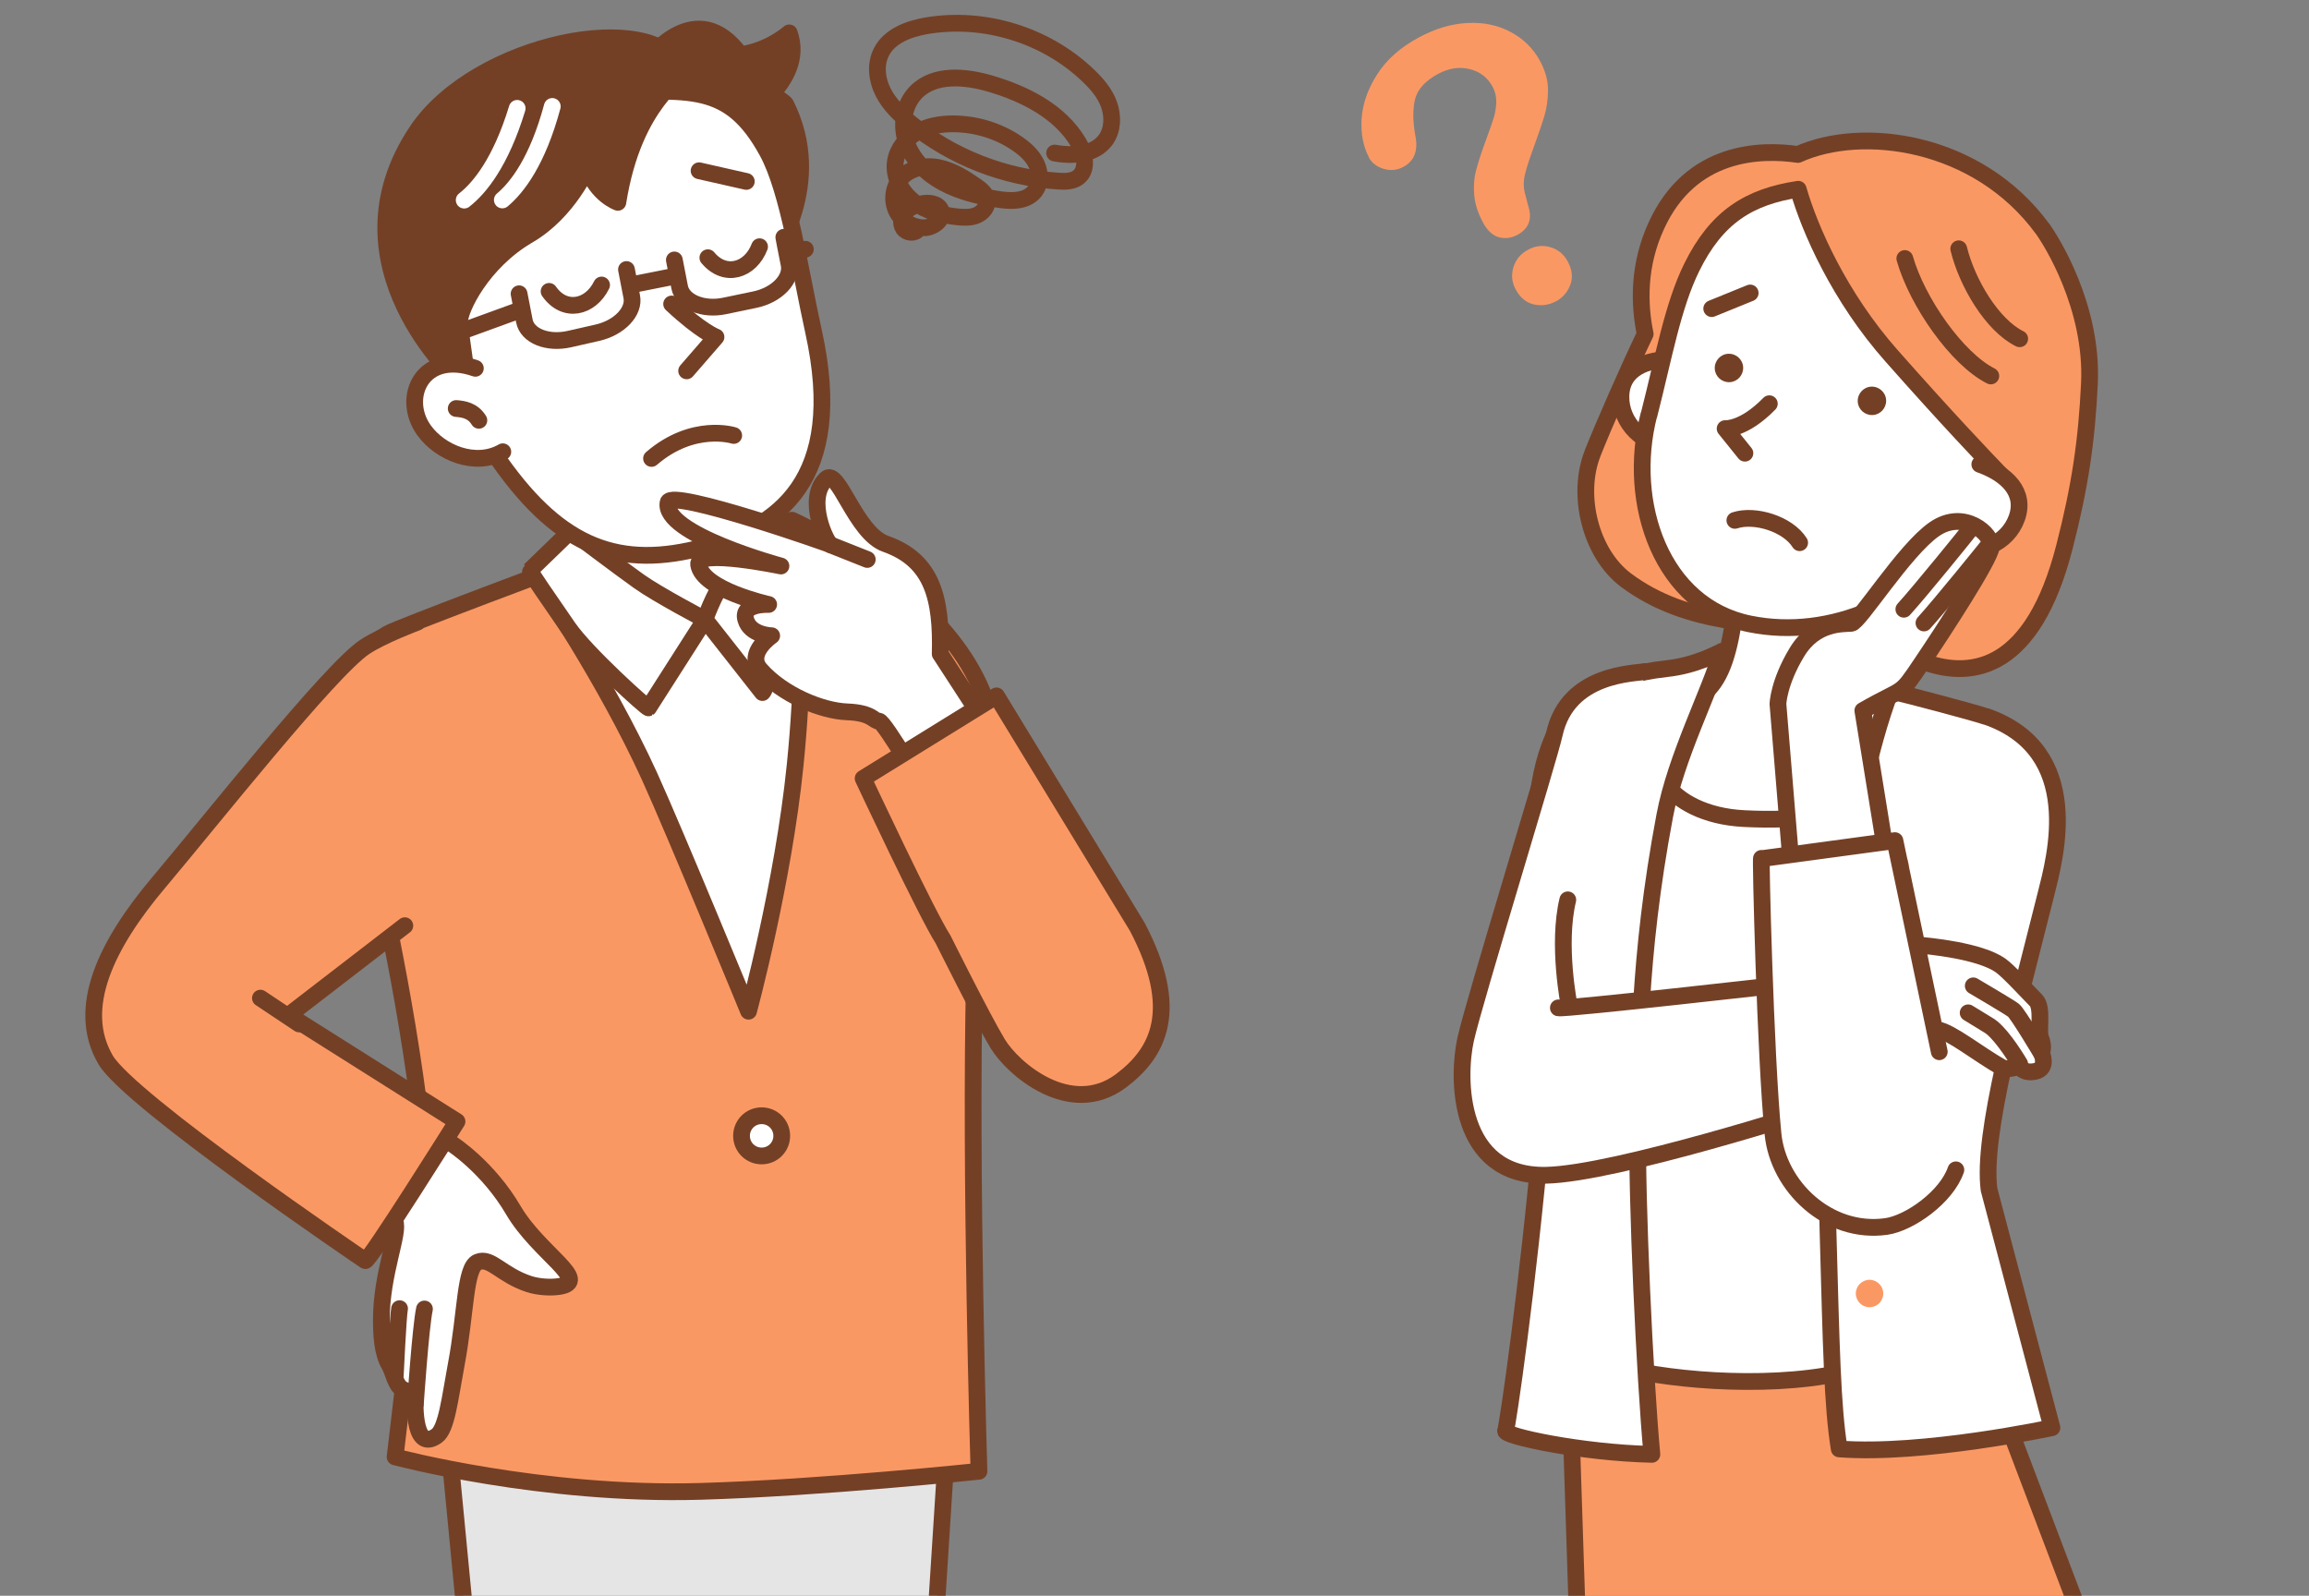 <?xml version="1.0" encoding="UTF-8"?>
<svg id="_レイヤー_1" data-name="レイヤー 1" xmlns="http://www.w3.org/2000/svg" xmlns:xlink="http://www.w3.org/1999/xlink" viewBox="0 0 144.7 100">
  <rect x="0" y="0" width="144.7" height="100" fill="#808080" stroke="none"/>
  <defs>
    <style>
      .cls-1, .cls-2, .cls-3, .cls-4, .cls-5 {
        stroke: #734026;
      }

      .cls-1, .cls-2, .cls-3, .cls-4, .cls-5, .cls-6 {
        stroke-linecap: round;
        stroke-linejoin: round;
        stroke-width: 1.05px;
      }

      .cls-1, .cls-7 {
        fill: #fa9864;
      }

      .cls-8 {
        clip-path: url(#clippath);
      }

      .cls-9, .cls-7, .cls-10, .cls-11 {
        stroke-width: 0px;
      }

      .cls-9, .cls-5, .cls-6 {
        fill: none;
      }

      .cls-2, .cls-10 {
        fill: #734026;
      }

      .cls-3 {
        fill: #e5e5e6;
      }

      .cls-4, .cls-11 {
        fill: #fff;
      }

      .cls-6 {
        stroke: #fff;
      }
    </style>
    <clipPath id="clippath">
      <rect class="cls-9" width="144.7" height="100"/>
    </clipPath>
  </defs>
  <g class="cls-8">
    <g>
      <polygon class="cls-3" points="29.76 107.57 27.65 85.64 59.63 86 58.25 107.57 29.76 107.57"/>
      <path class="cls-1" d="m26.78,74.06c-1.7-18.7-7.01-29.87-3.73-33.11.25-.59.74-.92,1.24-1.23.56-.35,11.72-4.52,11.75-4.52,5.46-.55,13.59-2.6,13.59-2.6,0,0,16.08,7.11,12.07,18.08.26,6.09-.45,2.95-.63,10.41-.3,12.32.28,31.11.28,31.11,0,0-9.84,1.04-17.45,1.26-9.96.29-19.14-2.16-19.14-2.16,0,0,.99-8.39,2.02-17.25Z"/>
      <path class="cls-4" d="m49.34,33.45c.28-1.59,1.54,4.13.49,14.5-.75,7.42-2.92,15.42-2.92,15.42,0,0-4.58-11.14-6.21-14.73-2.82-6.17-6.89-12.1-6.89-12.1l15.53-3.09Z"/>
      <path class="cls-4" d="m45.77,28.3s.82,6.28,3.27,9.36c0,0-13.22,3.76-12.07.9l-.51-8.97,9.31-1.28Z"/>
      <path class="cls-4" d="m44.18,38.82l-3.54,5.54c-.07.05-3.88-3.37-5.03-5.03-1.2-1.73-2.45-3.56-2.41-3.58l2.57-2.49s3.06,2.31,4.27,3.17,4.13,2.39,4.13,2.39Z"/>
      <path class="cls-4" d="m44.18,38.82l3.6,4.58c.08.02,1.23-2.66,1.74-4.61.53-2.04-.13-5.34-.18-5.34l-1.75-1.83s-1.22,3.27-2.07,4.49c-.84,1.22-1.34,2.71-1.34,2.71Z"/>
      <path class="cls-2" d="m46.38,3.43c1.83-.24,3.08-1.37,3.08-1.37.58,1.6-.32,2.98-1.07,3.79.06.11.78.56.84.67,2.55,5.02-.86,9.65-.86,9.65l-7.71-12.48s2.98-4.02,5.73-.27Z"/>
      <path class="cls-4" d="m48.09,9.52c1.33,2.44,2.06,7.49,2.89,11.24,2.08,9.41-2.33,12.29-6.83,13.51-5.3,1.43-8.97.08-12.79-5.29-1.89-2.67-3.88-7.89-4-11.63-.12-3.74,4.48-11.33,10.15-11.51,5.67-.18,8.18-.72,10.58,3.68Z"/>
      <path class="cls-2" d="m28.74,23.86s-8.21-7.29-2.61-15.65c3.72-5.56,14.91-7.79,16.61-3.85.23.52-3,1.88-4.02,8.32,0,0-1.33-.46-1.91-2.17,0,0-1.2,2.77-3.69,4.22-2.94,1.71-4.32,4.67-4.31,5.39s.62,4.55.62,4.55c0,0-.67-1.64-1.46-1.15-.79.49.79.35.79.35"/>
      <path class="cls-4" d="m29.79,23.08c-3.35-1.16-4.67,1.86-3.22,3.88,1.01,1.41,3.23,2.34,4.94,1.35"/>
      <path class="cls-4" d="m42.09,19.05c1.86,1.74,2.78,2.07,2.78,2.07l-1.84,2.12"/>
      <path class="cls-4" d="m30.01,26.34c-.38-.62-.96-.7-1.42-.74"/>
      <path class="cls-6" d="m32.41,6.79c-1.03,3.38-2.35,4.99-3.32,5.75"/>
      <path class="cls-6" d="m34.61,6.67c-.92,3.42-2.19,5.07-3.13,5.86"/>
      <path class="cls-4" d="m46.47,71.18c0,.7.56,1.26,1.26,1.26s1.26-.56,1.26-1.26-.56-1.26-1.26-1.26-1.26.56-1.26,1.26Z"/>
      <g>
        <g>
          <path class="cls-11" d="m42.26,16.29s.15.76.33,1.7c.18.93,1.46,1.47,2.83,1.18l1.87-.39c1.37-.28,2.35-1.28,2.16-2.21s-.33-1.7-.33-1.7"/>
          <path class="cls-5" d="m42.26,16.29s.15.76.33,1.7c.18.93,1.46,1.47,2.83,1.18l1.87-.39c1.37-.28,2.35-1.28,2.16-2.21s-.33-1.7-.33-1.7"/>
        </g>
        <g>
          <path class="cls-11" d="m32.53,18.41s.15.76.33,1.7,1.45,1.45,2.82,1.14l1.76-.4c1.37-.31,2.34-1.33,2.15-2.26-.18-.93-.33-1.7-.33-1.7"/>
          <path class="cls-5" d="m32.53,18.41s.15.76.33,1.7,1.45,1.45,2.82,1.14l1.76-.4c1.37-.31,2.34-1.33,2.15-2.26-.18-.93-.33-1.7-.33-1.7"/>
        </g>
        <g>
          <line class="cls-11" x1="29.23" y1="20.65" x2="32.61" y2="19.42"/>
          <line class="cls-5" x1="29.23" y1="20.65" x2="32.61" y2="19.42"/>
        </g>
        <g>
          <line class="cls-11" x1="39.51" y1="17.86" x2="42.28" y2="17.31"/>
          <line class="cls-5" x1="39.51" y1="17.86" x2="42.28" y2="17.31"/>
        </g>
        <g>
          <line class="cls-11" x1="49.92" y1="15.85" x2="50.47" y2="15.62"/>
          <line class="cls-5" x1="49.92" y1="15.85" x2="50.47" y2="15.62"/>
        </g>
      </g>
      <path class="cls-4" d="m45.98,27.29s-2.54-.81-5.15,1.44"/>
      <g>
        <path class="cls-4" d="m58.92,40.98c.09-3.45-.46-5.86-3.42-6.9-1.9-.67-2.97-4.82-3.74-4.06-1.3,1.27.06,4.08.31,4.13.25.05-10.02-3.56-10.2-2.67-.42,1.97,7.07,3.99,7.07,3.99,0,0-5.31-1.11-5.16-.09.24,1.59,4.39,2.5,4.39,2.5,0,0-1.72-.08-1.44.93.27,1.01,1.63,1.03,1.63,1.03,0,0-1.61,1.09-.72,2.11,1.39,1.59,3.85,2.6,5.45,2.66,1.61.06,1.67.61,1.99.58.32-.04,3.16,4.86,3.16,4.86l4.14-3.75-3.45-5.31Z"/>
        <line class="cls-4" x1="52.06" y1="34.15" x2="54.35" y2="35.06"/>
      </g>
      <path class="cls-1" d="m59.1,58.87c-1.03-1.59-5.01-10.09-5.01-10.09l8.36-5.17,8.82,14.47c2.73,5.2,1.35,7.88-1.03,9.66-3.16,2.35-6.76-.75-7.72-2.34-.96-1.59-3.42-6.53-3.42-6.53Z"/>
      <path class="cls-4" d="m28.35,71.7s2.23,1.43,3.82,4.14c1.59,2.71,4.94,4.46,2.87,4.78-.52.08-1.3.04-1.88-.15-1.75-.57-2.4-1.72-3.22-1.38-.82.34-.73,3.16-1.35,6.43-.4,2.14-.6,4.03-1.23,4.47-1.59,1.11-1.33-2.6-1.33-2.6-.11-.14-.65-.16-.96-.45-.31-.29-.46-1.05-.66-1.38-.47-.79-.51-1.97-.51-2.88,0-2.89,1.16-5.44.85-6.14-.48-1.11-2.92-3.05-2.92-3.05l2.86-4.18,3.66,2.39Z"/>
      <path class="cls-1" d="m25.37,58.01l-7.28,5.61,10.55,6.66s-5.55,8.85-5.75,8.72c-.2-.13-14.76-10.01-16.27-12.58-1.91-3.25.07-7.26,3.33-11.12,3.26-3.86,10.74-13.32,12.91-14.76,1.08-.72,3.3-1.55,3.3-1.55"/>
      <path class="cls-4" d="m26.03,87.99s.33-4.85.57-5.96"/>
      <path class="cls-4" d="m24.77,86.23s.18-3.83.27-4.22"/>
      <line class="cls-1" x1="18.75" y1="64.17" x2="16.32" y2="62.55"/>
      <line class="cls-5" x1="43.81" y1="10.7" x2="46.77" y2="11.37"/>
      <path class="cls-5" d="m34.41,18.26c.97,1.39,2.59,1.03,3.29-.4"/>
      <path class="cls-5" d="m44.36,16.15c1.08,1.3,2.67.8,3.24-.69"/>
    </g>
    <g>
      <g>
        <path class="cls-1" d="m99.81,28.39c.69-1.74,2.24-5.27,3.29-7.46-.39-1.89-.44-4.31.7-6.79,2.16-4.73,6.55-4.8,8.87-4.46,4-1.82,11.27-.9,15.34,4.67.5.68,3.16,4.86,2.93,9.68-.17,3.59-.59,6.46-1.57,10.26-1.96,7.63-5.72,8.28-8.74,7.21-2.12-.76-4.81-1.97-6.44-2.19-2.41-.32-3.21.01-5.95-.44-2.21-.37-4.4-1.06-6.35-2.52-2.22-1.67-3.12-5.33-2.08-7.95Z"/>
        <polyline class="cls-1" points="98.23 82.41 99.02 106.72 132.45 106.72 123.42 82.92"/>
        <path class="cls-4" d="m115.23,86.06c-.17-2.21-.07-6.45-.16-9.68-.38-13.86,1.4-25.89,4.04-32.93-2.72-.17-10.55.08-14.05-.16-2.41,8.17-3.37,28.2-3.37,28.2,0,0-.28,7.68-.87,14.01,3.19.96,9.65,1.56,14.42.56Z"/>
        <path class="cls-4" d="m115.78,32.56s-1.26,6.57.33,8.77c1.52,2.11,3.09,2.34,3.09,2.34,0,0,1.26,3.5-1.1,5.69-1.97,1.83-5.48,2.1-8.78,1.94-2.52-.12-4.18-1.13-4.91-2.14-1.61-2.23-.11-5.41-.11-5.41,0,0,2.54,1.24,3.77-2.35,1.19-3.48.65-8.79.65-8.79"/>
        <path class="cls-4" d="m107.89,40.83c-.29.12-1.6.87-3.43,1.07-4.13.45-6.31,2.05-7.36,4.89-2.1,5.73.52,12.73-.47,23.91-.88,9.95-2.16,18.73-2.28,18.96-.16.32,4.72,1.38,9.17,1.48-.44-4.7-.97-16.08-.88-20.53.09-4-.02-10.47,1.69-19.51.69-3.66,2.81-7.72,3.56-10.28Z"/>
        <path class="cls-4" d="m124.48,44.91c-.78-.27-4.83-1.34-6-1.61-2.64,7.04-4.3,20.07-3.92,33.93.2,7.18.27,10.91.7,13.57,5.26.4,13.33-1.33,13.33-1.33,0,0-3.84-14.55-3.94-14.92-.45-3.43,1.69-11.02,3.56-18.49.58-2.31,2.46-9-3.73-11.16Z"/>
        <path class="cls-4" d="m104.94,22.52c-1.8-.04-3.33.61-3.36,2.31-.03,1.7,1.39,3.11,3.19,3.14"/>
        <path class="cls-4" d="m103.34,26c.93-3.64,1.48-6.81,2.68-9.25,1.56-3.16,3.59-4.42,6.67-4.89.71,2.48,2.57,6.74,5.86,10.45,3.44,3.89,5.78,6.35,6.86,7.47-.73,1.62-1.58,3.08-2.4,4.08-3.03,3.72-8.19,6.28-13.35,5.24-5.53-1.12-7.75-7.56-6.33-13.1Z"/>
        <path class="cls-5" d="m119.37,16.2c.78,2.73,3.27,6.29,5.39,7.36"/>
        <path class="cls-5" d="m122.75,15.59c.52,2.13,2.09,4.79,3.82,5.64"/>
        <path class="cls-4" d="m110.88,25.3c-1.62,1.66-2.77,1.56-2.77,1.56l1.24,1.54"/>
        <path class="cls-4" d="m124.07,29.1c1.69.6,2.89,1.75,2.32,3.36-.57,1.6-2.41,2.41-4.1,1.8"/>
        <path class="cls-10" d="m118.2,25.08c.02.49-.36.91-.85.93-.49.02-.91-.36-.93-.85-.02-.49.36-.91.85-.93.49-.02.91.36.93.85Z"/>
        <path class="cls-10" d="m109.24,23.02c.02.49-.36.91-.85.93s-.91-.36-.93-.85c-.02-.49.36-.91.85-.93.49-.02.91.36.93.85Z"/>
        <circle class="cls-7" cx="118.75" cy="54.21" r=".86"/>
        <path class="cls-7" d="m118.9,61.45c0,.48-.39.86-.86.86s-.86-.39-.86-.86.39-.86.86-.86.86.39.86.86Z"/>
        <circle class="cls-7" cx="117.48" cy="68.13" r=".86"/>
        <path class="cls-7" d="m118.04,74c0,.47-.39.86-.86.86s-.86-.39-.86-.86.39-.86.86-.86.86.38.86.86Z"/>
        <path class="cls-7" d="m118.02,81.06c0,.47-.38.86-.86.86s-.86-.39-.86-.86.39-.86.86-.86.86.39.86.86Z"/>
        <path class="cls-4" d="m123.89,35c-.07.62-.64,1.07-1.26.99-.62-.07-1.07-.64-.99-1.26.07-.62.64-1.07,1.26-.99.62.07,1.07.64.99,1.26Z"/>
        <path class="cls-4" d="m112.78,34.01c-.74-1.18-2.81-1.81-4.06-1.4"/>
        <g>
          <path class="cls-4" d="m116.74,44.53c2.72-1.56,2.24-.82,3.69-2.98,1.45-2.15,4.27-6.49,4.36-7.27.09-.78-1.7-2.42-3.58-1.11-1.88,1.31-4.7,5.84-5.18,5.89s-2.26-.11-3.42,1.81c-1.16,1.92-1.19,3.25-1.19,3.25l1.05,12.78,6.07-1.23-1.8-11.14Z"/>
          <path class="cls-4" d="m123.49,33.14c-.09.13-3.15,3.91-4.18,5.04"/>
          <path class="cls-4" d="m124.75,34c-.09.13-3.15,3.91-4.18,5.04"/>
        </g>
        <g>
          <path class="cls-4" d="m113.57,60.39s4.21-1.32,6.44-1.18c.9.06,4.07.38,5.36,1.29.51.36,1.73,1.7,2.22,2.19.44.45.13,1.9.28,2.31.27.68.06.96.06.96,0,0,.46,1-.39,1.18-.75.16-1-.32-1-.32,0,0-.7.28-1.09.07-1.41-.79-3.21-2.24-4.01-2.35-1.42-.2-3.14,1.72-6.17,1.42-3.03-.3-4.65-4.34-1.72-5.56Z"/>
          <path class="cls-4" d="m126.57,66.67c-.4-.67-1.32-2.08-1.99-2.44l-1.24-.76"/>
        </g>
        <path class="cls-4" d="m97.66,63.16c.4.1,14.3-1.48,14.3-1.48l1.89,7.82s-12.59,4.06-16.96,4.15c-5.58.11-5.58-6.09-5.04-8.52.54-2.43,5.21-17.55,5.56-19.14.85-3.82,5.03-3.77,5.71-3.91"/>
        <path class="cls-4" d="m121.53,65.91l-2.78-13.23-8.36,1.13c-.08-.6.24,12.42.72,17.25.32,3.28,3.46,6.31,7.1,5.8,1.46-.21,3.77-1.84,4.36-3.55"/>
        <path class="cls-4" d="m127.95,66.04s-1.5-2.52-1.77-2.73c-.27-.21-2.52-1.53-2.52-1.53"/>
      </g>
      <path class="cls-4" d="m98.34,63.03s-.77-3.83-.09-6.64"/>
      <line class="cls-5" x1="109.68" y1="18.36" x2="107.27" y2="19.34"/>
    </g>
    <path class="cls-7" d="m85.8,9.88c-.37-.69-.53-1.5-.47-2.44.06-.94.39-1.87.98-2.79.59-.92,1.45-1.68,2.58-2.29,1.05-.57,2.07-.87,3.08-.92,1.01-.05,1.91.14,2.71.57s1.41,1.03,1.83,1.81c.33.61.5,1.22.5,1.81,0,.6-.08,1.16-.24,1.68-.16.52-.47,1.42-.93,2.69-.12.36-.21.66-.27.91-.06.25-.08.46-.08.64,0,.18.02.35.06.51.04.16.11.44.22.84.27.82.04,1.43-.68,1.82-.38.2-.76.25-1.15.15-.39-.11-.71-.4-.98-.88-.33-.61-.52-1.18-.57-1.73-.05-.55-.02-1.07.11-1.57.13-.5.33-1.13.61-1.88.24-.65.41-1.14.51-1.46.09-.32.14-.64.15-.97,0-.33-.07-.64-.23-.94-.31-.58-.79-.95-1.44-1.11-.64-.16-1.31-.06-1.98.3-.79.43-1.27.95-1.43,1.55-.16.6-.16,1.37,0,2.29.2.95-.05,1.61-.73,1.98-.4.22-.82.26-1.25.13-.43-.13-.74-.37-.92-.7Zm11.71,9c-.44.24-.9.3-1.38.2-.48-.11-.86-.42-1.14-.93-.25-.45-.29-.92-.15-1.4.15-.48.45-.85.92-1.1.45-.25.92-.3,1.4-.16.48.14.84.44,1.09.9.27.51.33.99.16,1.45-.17.46-.47.81-.89,1.04Z"/>
    <path class="cls-5" d="m66.09,9.59c1.14.21,2.52.11,3.2-.83.45-.62.47-1.48.21-2.21s-.78-1.32-1.34-1.85c-2.64-2.51-6.48-3.69-10.07-3.09-1.13.19-2.35.64-2.86,1.66-.39.77-.28,1.73.11,2.5.39.77,1.03,1.39,1.7,1.94,2.62,2.14,5.92,3.43,9.3,3.64.42.03.89.02,1.22-.23.64-.48.44-1.5.02-2.19-1.16-1.94-3.33-3.04-5.49-3.68-1.59-.47-3.52-.65-4.68.52-.81.82-.98,2.14-.58,3.22.4,1.08,1.28,1.93,2.3,2.47,1.01.54,2.15.82,3.28,1.01.85.15,1.88.2,2.42-.47.38-.46.38-1.16.13-1.7-.25-.55-.72-.96-1.21-1.3-1.18-.81-2.61-1.24-4.04-1.24-.78,0-1.57.14-2.24.52-.68.38-1.22,1.04-1.35,1.8-.17.97.36,1.96,1.14,2.56.78.6,1.77.85,2.75.95.41.04.84.06,1.22-.11s.69-.56.62-.97c-.06-.39-.4-.65-.72-.87-.7-.49-1.45-.95-2.28-1.13-.84-.18-1.79,0-2.37.63-.5.55-.62,1.4-.3,2.07.32.67,1.07,1.1,1.8,1.06.58-.04,1.22-.58.98-1.11-.19-.43-.79-.49-1.25-.38-.36.08-.72.22-.97.5s-.33.71-.13,1.02c.2.31.73.36.93.05"/>
  </g>
</svg>